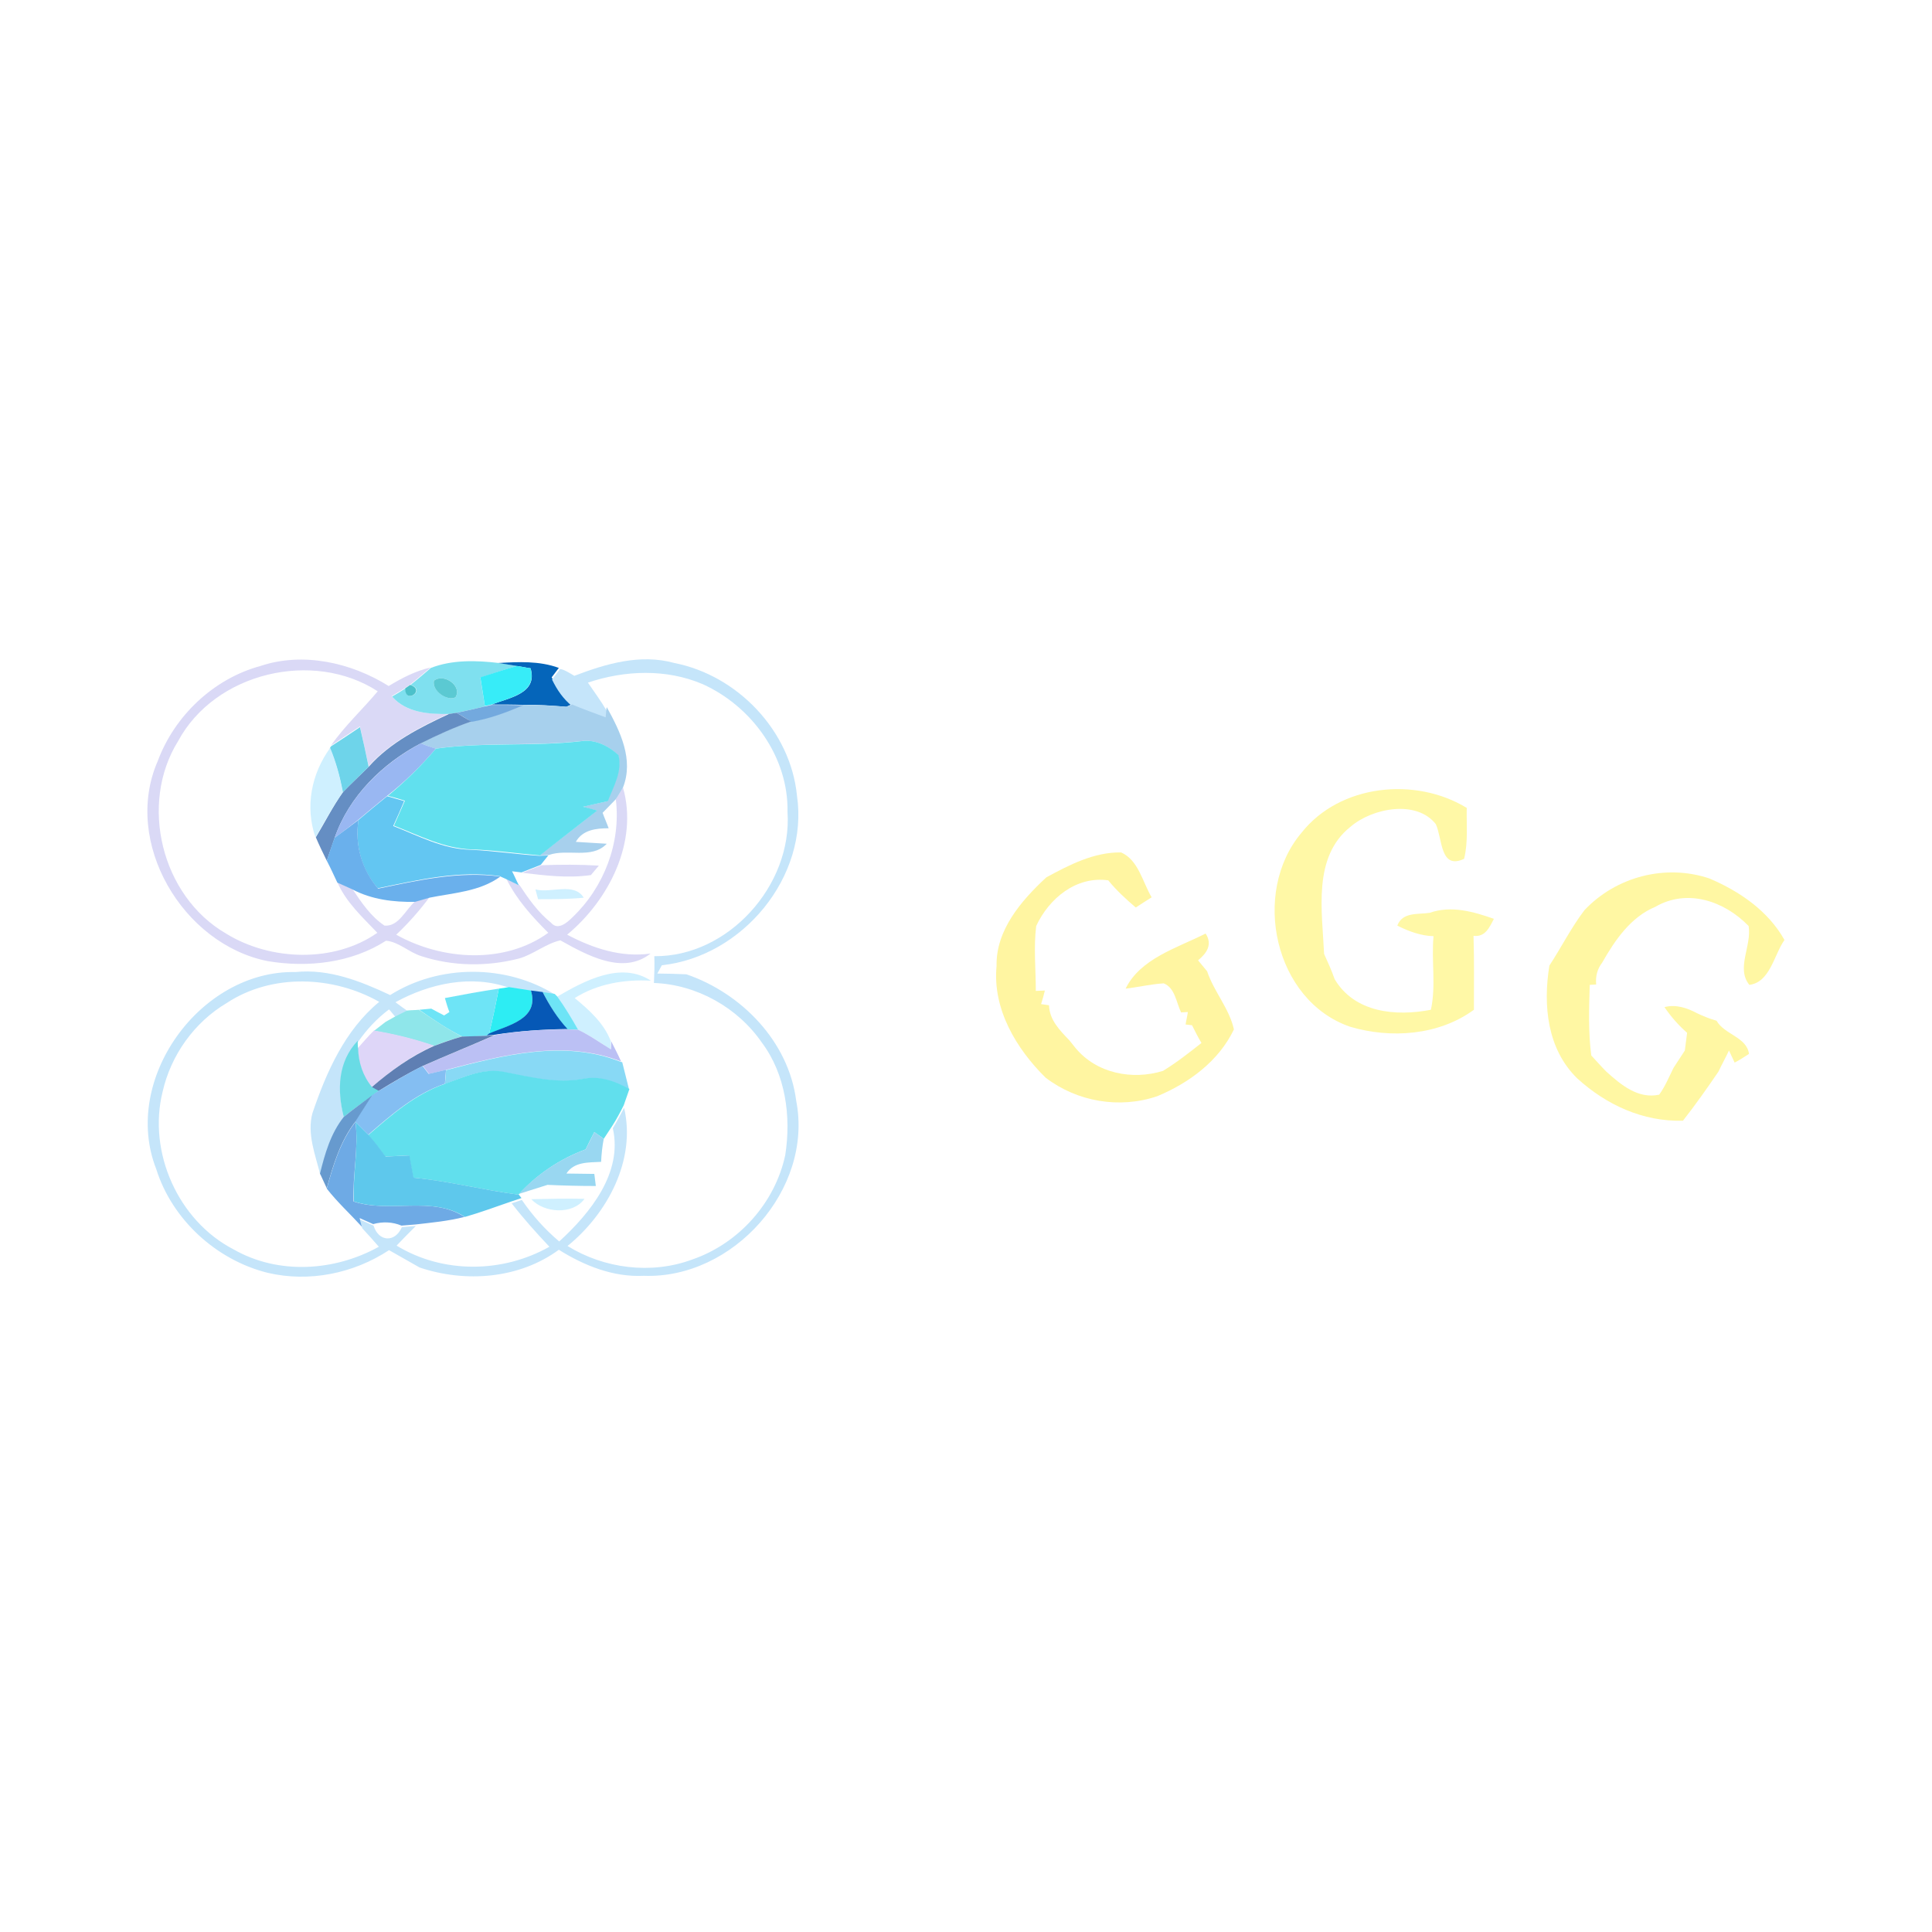 <?xml version="1.0" encoding="utf-8"?>
<!-- Generator: Adobe Illustrator 21.1.0, SVG Export Plug-In . SVG Version: 6.00 Build 0)  -->
<svg version="1.1" id="Layer_1" xmlns="http://www.w3.org/2000/svg" xmlns:xlink="http://www.w3.org/1999/xlink" x="0px" y="0px"
	 viewBox="0 0 512 512" style="enable-background:new 0 0 512 512;" xml:space="preserve">
<style type="text/css">
	.st0{fill:#FFFFFF;}
	.st1{fill:#DAD9F6;}
	.st2{fill:#7FE0EF;}
	.st3{fill:#0565BA;}
	.st4{fill:#C5E5FA;}
	.st5{fill:#37ECF8;}
	.st6{fill:#5BC9D2;}
	.st7{fill:#4CC1CA;}
	.st8{fill:#A7D0ED;}
	.st9{fill:#73A9DE;}
	.st10{fill:#658EC3;}
	.st11{fill:#6ED4EA;}
	.st12{fill:#99B7F2;}
	.st13{fill:#61E0EE;}
	.st14{fill:#CFF0FF;}
	.st15{fill:#FFF8A6;}
	.st16{fill:#63C6F2;}
	.st17{fill:#6AB0EC;}
	.st18{fill:#FFF5A1;}
	.st19{fill:#FFF7A3;}
	.st20{fill:#2DEDF3;}
	.st21{fill:#6EE4F6;}
	.st22{fill:#0658B6;}
	.st23{fill:#8FE6EA;}
	.st24{fill:#BBC0F4;}
	.st25{fill:#DED6F8;}
	.st26{fill:#5F7FB3;}
	.st27{fill:#69DBE5;}
	.st28{fill:#88D9F5;}
	.st29{fill:#84BEF2;}
	.st30{fill:#61DFED;}
	.st31{fill:#679ACE;}
	.st32{fill:#6EAAE5;}
	.st33{fill:#5EC8EC;}
	.st34{fill:#99D7F1;}
</style>
<rect y="0" class="st0" width="512" height="512"/>
<g id="_x23_dad9f6ff">
	<path class="st1" d="M69,176.5c11.3-3.8,24.1-0.9,34,5.3c3.5-2.1,7.1-4,11.1-4.9c-1.8,1.5-3.6,3.1-5.4,4.5l-1.3,0.9
		c-0.9,0.6-2.7,1.6-3.6,2.2c3.8,4.4,9.7,4.8,15.1,4.6c-7.7,3.6-15.4,7.5-21.2,13.9c-0.8-3.5-1.5-7-2.3-10.5
		c-2.6,1.7-5.1,3.4-7.7,5.1c3.6-5.2,8.3-9.5,12.4-14.4c-17.1-11.1-43.1-5-52.9,13.2c-10.4,16.7-4.4,41.1,12.7,51
		c11.8,7.3,28.7,7.8,40.1-0.2c-3.9-4.1-8.3-8.1-10.6-13.4c1.3,0.6,2.6,1.2,4,1.8c2.4,3.6,4.9,7.3,8.5,9.7c3.8,0.3,5.6-4.3,8.1-6.4
		c0.9-0.3,2.8-0.8,3.8-1.1c-2.6,3.5-5.6,6.9-8.8,9.9c12.1,6.8,28.7,7.9,40.3-0.5c-4.3-4.3-8.4-8.8-11.1-14.3
		c0.9,0.4,2.6,1.3,3.5,1.7c2.4,3.6,4.9,7.2,8.3,9.9c1.8,2.2,4.3,0,5.7-1.4c8.4-8,12.9-19.8,11.5-31.3c0.5-0.8,1.4-2.4,1.9-3.1
		c4.1,14.4-3.7,29.8-14.8,39c6.8,3.6,14.3,6.1,22.1,5c-7.3,5.8-16.9,0.4-23.9-3.5c-3.9,0.9-7.1,3.7-10.9,4.8
		c-8.5,2.2-17.6,2.1-25.9-0.6c-3.3-1-6-3.8-9.4-4.1c-9.2,5.9-20.7,7.2-31.4,5.4c-22.5-4.5-38.5-31.5-29.1-53
		C46.2,189.8,56.5,179.9,69,176.5z"/>
	<path class="st1" d="M138.4,231.3c1.7-0.7,3.4-1.3,5.1-2c5.1-0.2,10.2-0.2,15.2,0.1c-0.5,0.6-1.6,1.9-2.1,2.5
		C150.5,232.8,144.4,232,138.4,231.3z"/>
</g>
<g id="_x23_7fe0efff">
	<path class="st2" d="M114.2,177c5.7-2.2,12-2,18-1.3c1.2,0.2,3.7,0.6,4.9,0.8c-3.3,0.9-6.5,2-9.8,3.1c0.4,2.5,0.8,5.1,1.2,7.6
		c-2.5,0.6-5,1.2-7.5,1.7c-0.5,0.1-1.5,0.2-2,0.3c-5.4,0.1-11.3-0.3-15.1-4.6c0.9-0.5,2.7-1.6,3.6-2.2c-0.3,4.4,5.6,0.5,1.3-0.9
		C110.6,180.1,112.4,178.5,114.2,177 M115,180.4c-0.6,2.5,3.4,5.5,5.7,4.4C122.6,181.8,117.6,178.3,115,180.4z"/>
</g>
<g id="_x23_0565baff">
	<path class="st3" d="M132.1,175.7c5.3-0.3,10.8-0.6,16,1.3c-0.5,0.6-1.4,1.9-1.9,2.5c1.4,2.7,3.1,5.2,5.4,7.1
		c-0.4,0.2-1.1,0.5-1.5,0.7c-3.8-0.3-7.6-0.6-11.4-0.5c-2.8-0.1-5.6-0.1-8.4-0.1c4.7-1.8,12.3-2.9,10.3-9.6
		c-0.9-0.1-2.7-0.5-3.6-0.6C135.8,176.3,133.4,175.9,132.1,175.7z"/>
</g>
<g id="_x23_c5e5faff">
	<path class="st4" d="M152.2,179.1c8.4-3.2,17.5-5.9,26.5-3.4c16.8,3.3,30.8,18,32.5,35.1c3.2,21.5-14.4,42.7-35.8,45l-1.2,2.2
		c1.9,0,5.7,0.1,7.7,0.2c14.6,5,27.1,17.8,29.1,33.5c4.6,23.5-16.8,47.3-40.4,46.4c-8.1,0.4-15.8-2.7-22.5-6.9
		c-10.5,7.7-24.7,8.8-36.9,4.7c-2.7-1.5-5.4-3.1-8.1-4.6c-9.4,6.2-21.2,8.6-32.2,6c-13.6-3.4-25.3-14.1-29.5-27.5
		c-9.3-23.7,11.6-52.7,36.9-52.2c8.9-0.9,17.2,2.4,25.1,6.1c13-8.2,30.7-8.2,43.7-0.1l-3.2-0.5c-0.8-0.1-2.3-0.3-3.1-0.4
		c-1.9-0.3-3.9-0.6-5.8-0.9c-10-3.6-21.1-1.2-30.2,3.8c0.8,0.6,2.4,1.8,3.3,2.4c-0.8,0.4-2.4,1.2-3.2,1.6c-0.5-0.5-1.3-1.6-1.8-2.1
		c-3.2,2.4-5.9,5.3-8.2,8.6c-5.3,5.6-5.5,13.1-3.7,20.2c-3.4,4.4-5,9.8-6.3,15.1c-1.3-5.3-3.6-10.9-2.1-16.4
		c3.7-10.9,8.6-22,17.7-29.5c-12.2-6.9-28.4-7.6-40.4,0.3c-8.6,5.1-14.8,13.8-17,23.5c-4,16,4.1,34.2,18.8,41.8
		c11.9,6.8,26.8,5.8,38.5-0.7c-1.4-1.6-2.9-3.3-4.4-4.9l-0.6-2.3c0.9,0.4,2.7,1.2,3.6,1.6c1.3,4.3,5.7,4.6,7.5,0.4
		c0.9-0.1,2.8-0.2,3.7-0.3c-1.7,1.7-3.4,3.4-5.1,5.2c12.3,7.5,28.1,7.3,40.5,0.3c-3.5-3.7-6.9-7.5-10-11.5l2.7-0.9
		c2.8,4.1,6.1,7.8,9.9,11c8.2-7.5,16.9-18.2,14.2-30c1.1-1.8,2-3.6,3-5.4c3.2,13.8-4.4,28-15,36.6c9.7,6,22.2,7.6,33,3.6
		c12.3-4.2,22-15,24.7-27.7c1.6-10.2,0.1-21.4-6.2-29.8c-6.4-9.3-17.3-15.4-28.6-15.8c0.1-2.4,0.2-4.7,0.1-7.1
		c19.6,0.2,36.6-18.8,35.3-38.2c0.3-14.5-9.4-28-22.5-33.9c-9.6-4.1-20.6-3.7-30.4-0.4c1.7,2.5,3.5,4.9,5,7.5l-0.2,2.2
		c-3-1.1-5.9-2.2-8.9-3.4c-2.4-1.9-4.1-4.4-5.4-7.1c0.5-0.6,1.4-1.9,1.9-2.5l0.2-0.3C149.3,177.3,151.2,178.5,152.2,179.1z"/>
</g>
<g id="_x23_37ecf8ff">
	<path class="st5" d="M137,176.5c0.9,0.1,2.7,0.5,3.6,0.6c1.9,6.7-5.7,7.8-10.3,9.6l-1.8,0.4c-0.4-2.5-0.8-5-1.2-7.6
		C130.5,178.5,133.7,177.4,137,176.5z"/>
</g>
<g id="_x23_5bc9d2ff">
	<path class="st6" d="M115,180.4c2.6-2.1,7.6,1.4,5.7,4.4C118.4,185.9,114.4,183,115,180.4z"/>
</g>
<g id="_x23_4cc1caff">
	<path class="st7" d="M107.4,182.4l1.3-0.9C113,182.9,107.2,186.8,107.4,182.4z"/>
</g>
<g id="_x23_a7d0edff">
	<path class="st8" d="M151.6,186.7c2.9,1.2,5.9,2.3,8.9,3.4l0.2-2.2l0.1-0.5c3.6,6.5,7.2,13.9,4.3,21.3c-0.5,0.8-1.4,2.4-1.9,3.1
		c-0.9,0.9-2.6,2.7-3.5,3.6c0.5,1.4,1.1,2.7,1.6,4.1c-3.3,0-6.9,0.4-8.7,3.6c2,0.1,6.1,0.4,8.2,0.5c-4,4.2-10.4,1.2-15.4,3l-2.4,0.1
		c5-4,10.2-7.9,15.2-11.9c-0.9-0.2-2.8-0.7-3.8-1c2.2-0.5,4.4-1,6.6-1.5c1.4-3.9,3.9-7.9,2.8-12.2c-2.6-2.4-6-4.2-9.7-3.7
		c-12.9,1.4-25.9,0.2-38.7,2c-1-0.3-3-1.1-4-1.4c4.3-2.2,8.8-4.2,13.4-5.8c4.8-0.8,9.3-2.5,13.8-4.4c3.8,0,7.6,0.2,11.4,0.5
		C150.5,187.2,151.2,186.9,151.6,186.7z"/>
</g>
<g id="_x23_73a9deff">
	<path class="st9" d="M121,188.9c2.5-0.5,5-1.1,7.5-1.7l1.8-0.4c2.8,0,5.6,0,8.4,0.1c-4.5,1.9-9,3.6-13.8,4.4
		C123.9,190.6,122,189.5,121,188.9z"/>
</g>
<g id="_x23_658ec3ff">
	<path class="st10" d="M119,189.2c0.5-0.1,1.5-0.2,2-0.3c1,0.6,2.9,1.8,3.9,2.3c-4.6,1.6-9,3.6-13.4,5.8c-10.1,5.3-19,14-22.8,25
		c-0.7,2-1.4,4.1-2.1,6.1c-1-2-2-4.1-2.9-6.2c2.4-4,4.5-8.2,7.2-12c2.2-2.3,4.6-4.5,6.9-6.8C103.5,196.7,111.3,192.8,119,189.2z"/>
</g>
<g id="_x23_6ed4eaff">
	<path class="st11" d="M87.7,197.8c2.6-1.7,5.2-3.4,7.7-5.1c0.8,3.5,1.6,7,2.3,10.5c-2.3,2.3-4.7,4.5-6.9,6.8c-0.7-4-1.8-8-3.4-11.7
		L87.7,197.8z"/>
</g>
<g id="_x23_99b7f2ff">
	<path class="st12" d="M88.7,222c3.8-11,12.7-19.6,22.8-25c1,0.4,3,1.1,4,1.4c-3.9,4.6-8.2,8.8-12.9,12.5c-2.6,2.1-5.1,4.2-7.6,6.3
		C92.9,218.9,90.8,220.5,88.7,222z"/>
</g>
<g id="_x23_61e0eeff">
	<path class="st13" d="M115.5,198.4c12.8-1.8,25.8-0.5,38.7-2c3.6-0.5,7.1,1.3,9.7,3.7c1.1,4.3-1.3,8.3-2.8,12.2
		c-2.2,0.5-4.4,1-6.6,1.5c0.9,0.2,2.8,0.7,3.8,1c-5.1,4-10.2,7.9-15.2,11.9c-6-0.5-12-1.4-18-1.6c-7.4-0.2-14-3.7-20.7-6.3
		c1-2.2,1.9-4.4,2.9-6.6c-1.5-0.5-3-0.9-4.5-1.3C107.3,207.2,111.6,203,115.5,198.4z"/>
</g>
<g id="_x23_cff0ffff">
	<path class="st14" d="M83.6,221.9c-2.8-8.1-1.1-16.8,3.9-23.7c1.6,3.8,2.6,7.7,3.4,11.7C88.2,213.7,86,217.9,83.6,221.9z"/>
	<path class="st14" d="M141.9,235.7c4.1,1.1,10.2-2,12.8,2.2c-4,0.4-8.1,0.4-12.1,0.4C142.4,237.7,142.1,236.4,141.9,235.7z"/>
	<path class="st14" d="M147.7,264.1c7.2-4.2,16.9-9.4,24.8-4.2c-7-0.4-14.2,0.8-20.2,4.6c3.9,3.2,7.8,6.7,9.6,11.5l-0.1,2.1
		c-2.8-1.9-5.6-3.8-8.7-5.2C151.4,269.9,149.6,267,147.7,264.1z"/>
	<path class="st14" d="M140.8,317.8c4.7-0.1,9.4-0.2,14.1-0.1C151.8,322,144.2,321.5,140.8,317.8z"/>
</g>
<g id="_x23_fff8a6ff">
	<path class="st15" d="M344.9,220.7c10.2-12.9,30.2-14.9,43.8-6.6c-0.1,4.5,0.4,9.1-0.7,13.5c-6.4,3-5.7-5.3-7.5-9.2
		c-5.1-6.5-16.8-4.3-22.6,0.7c-10.1,8-7.5,22.4-7,33.7c1,2.2,2,4.4,2.8,6.7c5.3,8.9,16.2,9.9,25.5,8.1c1.4-6.3,0.1-13,0.7-19.5
		c-3.4-0.1-6.6-1.3-9.6-2.8c1.4-3.7,5.5-2.9,8.6-3.4c5.7-2,11.6-0.3,17,1.6c-1.2,2.3-2.3,4.9-5.4,4.5c0.2,6.5,0.1,13,0.1,19.6
		c-9.3,6.8-22,7.7-32.8,4.5C337.7,265.2,331.5,236.6,344.9,220.7z"/>
</g>
<g id="_x23_63c6f2ff">
	<path class="st16" d="M95,217.3c2.5-2.1,5.1-4.3,7.6-6.3c1.5,0.4,3,0.9,4.5,1.3c-0.9,2.2-1.9,4.4-2.9,6.6
		c6.7,2.6,13.3,6.2,20.7,6.3c6,0.3,12,1.2,18,1.6l2.4-0.1l-2,2.5c-1.7,0.7-3.4,1.3-5.1,2c-0.6-0.1-1.9-0.2-2.5-0.3
		c0.5,0.9,1.3,2.8,1.8,3.7c-0.9-0.4-2.6-1.3-3.5-1.7c-0.4-0.2-1.2-0.5-1.5-0.7c-10.9-1.6-21.7,1-32.4,3.2
		C95.8,230.4,94,223.9,95,217.3z"/>
</g>
<g id="_x23_6ab0ecff">
	<path class="st17" d="M88.7,222c2.1-1.5,4.2-3.1,6.3-4.7c-1,6.7,0.9,13.1,5.2,18.2c10.6-2.2,21.5-4.7,32.4-3.2
		c-5.5,4-12.4,4.3-18.8,5.6c-0.9,0.3-2.8,0.8-3.8,1.1c-5.7,0.1-11.5-0.6-16.6-3.3c-1.3-0.6-2.7-1.2-4-1.8c-0.9-1.9-1.8-3.9-2.8-5.8
		C87.3,226.1,87.9,224,88.7,222z"/>
</g>
<g id="_x23_fff5a1ff">
	<path class="st18" d="M277.3,232.5c6.1-3.3,12.6-6.7,19.8-6.6c4.6,2,5.7,7.9,8.1,11.9c-1.1,0.7-3.2,2-4.2,2.7
		c-2.6-2.2-5.2-4.6-7.3-7.2c-8.5-1.2-15.7,4.8-19.1,12.1c-0.7,5.7-0.1,11.5-0.1,17.2l2.4-0.1c-0.2,0.9-0.7,2.7-1,3.6l2.1,0.3
		c0.1,3.9,2.9,6.7,5.4,9.3c0.4,0.5,1.2,1.5,1.6,2c5.6,6.8,15.1,8.6,23.2,6.1c3.6-2.2,6.9-4.8,10.2-7.4c-0.9-1.5-1.7-3.1-2.5-4.7
		l-1.7-0.2c0.1-0.8,0.5-2.5,0.6-3.3c-0.5,0-1.3,0.1-1.8,0.1c-1.3-2.7-1.6-6.5-4.6-7.7c-3.4,0.2-6.7,1-10.1,1.4
		c3.9-8,13.7-10.8,21.2-14.6c1.9,2.9,0.3,5.2-2,7.1c0.6,0.7,1.8,2.2,2.4,2.9c1.8,5.4,5.9,9.9,7.1,15.4c-4,8.4-11.9,14.2-20.3,17.7
		c-10,3.4-21.2,1.5-29.6-4.9c-7.8-7.7-14.1-18.2-13-29.6C263.9,246.5,270.6,238.7,277.3,232.5z"/>
</g>
<g id="_x23_fff7a3ff">
	<path class="st19" d="M419.9,241.2c8.4-8.9,21.5-12.3,33.1-8.4c8,3.4,15.6,8.6,19.9,16.3c-2.8,4-3.8,11.2-9.3,11.9
		c-3.6-4.4,0.7-10.4-0.2-15.6c-6.4-6.6-16.2-10-24.7-5.1c-6.5,2.7-10.7,8.8-14.1,14.8c-1.3,1.7-1.8,3.6-1.6,5.8l-1.7,0.1
		c-0.2,6.2-0.4,12.5,0.4,18.7c1.3,1.4,2.6,2.9,4,4.3c3.9,3.5,8.4,7.3,14,6.1c1.6-2.2,2.6-4.7,3.8-7.1c1-1.5,2-3.1,3-4.6
		c0.2-1.6,0.4-3.1,0.6-4.7c-2.3-2-4.3-4.3-6-6.8c3-0.8,6,0.2,8.6,1.6c1.7,0.8,3.4,1.5,5.2,2c2.1,3.7,8,4.3,8.6,8.8
		c-0.9,0.6-2.8,1.8-3.8,2.3c-0.4-0.8-1.1-2.4-1.5-3.2c-0.9,1.9-1.9,3.7-2.8,5.6c-3,4.4-6.1,8.8-9.4,13c-10.6,0.3-20.3-4.2-28-11.2
		c-8-7.8-9.1-19.4-7.4-29.9C413.8,251,416.4,245.8,419.9,241.2z"/>
</g>
<g id="_x23_2dedf3ff">
	<path class="st20" d="M134.9,261.6c1.9,0.3,3.9,0.6,5.8,0.9c2.3,7.6-6.1,9.2-11.1,11.5c1-4,1.8-8,2.6-12
		C132.9,261.9,134.2,261.7,134.9,261.6z"/>
</g>
<g id="_x23_6ee4f6ff">
	<path class="st21" d="M117.9,264.5c4.7-0.9,9.5-1.8,14.3-2.5c-0.8,4-1.6,8-2.6,12l-0.6,0.5c-2.2,0.1-4.4,0.2-6.5,0.2
		c-4-2-7.7-4.5-11.4-7.1c0.8-0.1,2.4-0.2,3.2-0.3c0.9,0.5,2.6,1.4,3.4,1.8l1.4-0.9C118.6,267,118.3,265.8,117.9,264.5z"/>
	<path class="st21" d="M143.8,262.9l3.2,0.5l0.7,0.7c2,2.8,3.8,5.8,5.5,8.8l-2.9-0.1C147.7,269.9,145.6,266.4,143.8,262.9z"/>
</g>
<g id="_x23_0658b6ff">
	<path class="st22" d="M140.7,262.5c0.8,0.1,2.3,0.3,3.1,0.4c1.8,3.5,3.9,6.9,6.6,9.8c-6.4,0.1-12.8,0.5-19.2,1.5l-2.2,0.2l0.6-0.5
		C134.6,271.7,143,270.1,140.7,262.5z"/>
</g>
<g id="_x23_8fe6eaff">
	<path class="st23" d="M104.7,269.4c0.8-0.4,2.4-1.2,3.2-1.6c0.8-0.1,2.3-0.1,3.1-0.2c3.7,2.5,7.4,5,11.4,7.1
		c-2.5,0.7-5,1.5-7.4,2.5c-5.2-1.8-10.5-3.1-15.9-4c0.8-0.6,2.3-1.8,3.1-2.4L104.7,269.4z"/>
</g>
<g id="_x23_bbc0f4ff">
	<path class="st24" d="M150.3,272.8l2.9,0.1c3,1.4,5.8,3.4,8.7,5.2l0.1-2.1c0.9,1.8,1.8,3.5,2.6,5.3c-15.2-5.9-31.3-1.7-46.3,2.2
		c-1.1,0.3-3.4,0.8-4.6,1.1c-0.4-0.5-1.2-1.6-1.6-2.1c6.3-2.8,12.8-5.4,19.1-8.2C137.5,273.2,143.9,272.8,150.3,272.8z"/>
</g>
<g id="_x23_ded6f8ff">
	<path class="st25" d="M94.8,277.8c1.4-1.6,2.8-3.2,4.3-4.7c5.4,0.9,10.7,2.2,15.9,4c-6.1,2.7-11.5,6.7-16.5,11
		C96.1,285.3,94.9,281.6,94.8,277.8z"/>
</g>
<g id="_x23_5f7fb3ff">
	<path class="st26" d="M115,277.2c2.4-0.9,4.9-1.8,7.4-2.5c2.2-0.1,4.4-0.1,6.5-0.2l2.2-0.2c-6.3,2.8-12.8,5.4-19.1,8.2
		c-4,2-7.9,4.3-11.8,6.7l-1.8-1C103.5,283.8,108.9,279.9,115,277.2z"/>
</g>
<g id="_x23_69dbe5ff">
	<path class="st27" d="M91.1,296c-1.8-7.1-1.6-14.6,3.7-20.2c0,0.5,0,1.5,0.1,2c0.1,3.8,1.3,7.4,3.7,10.3l1.8,1
		c-0.4,0.3-1.3,0.9-1.6,1.2C96.1,292.2,93.5,294,91.1,296z"/>
</g>
<g id="_x23_88d9f5ff">
	<path class="st28" d="M118.2,283.6c15-3.9,31.2-8.2,46.3-2.2l0.4,0.1c0.6,2.4,1.2,4.8,1.8,7.2c-3.8-2.1-7.9-3.6-12.3-2.7
		c-7,1.3-13.9-0.5-20.7-1.8c-5.5-1.2-10.7,1.2-15.8,3.1C118,286.3,118.2,284.5,118.2,283.6z"/>
</g>
<g id="_x23_84bef2ff">
	<path class="st29" d="M100.2,289.2c3.9-2.3,7.7-4.7,11.8-6.7c0.4,0.5,1.2,1.6,1.6,2.1c1.2-0.3,3.5-0.8,4.6-1.1
		c-0.1,0.9-0.2,2.7-0.3,3.7c-7.9,2.7-14.2,8.2-20.3,13.5c-0.9-0.9-2.6-2.6-3.5-3.5c1.5-2.3,2.9-4.6,4.4-6.9
		C99,290,99.8,289.4,100.2,289.2z"/>
</g>
<g id="_x23_61dfedff">
	<path class="st30" d="M118,287.2c5-1.8,10.3-4.3,15.8-3.1c6.8,1.3,13.7,3.1,20.7,1.8c4.4-0.9,8.5,0.6,12.3,2.7
		c-0.4,1.1-1.1,3.2-1.5,4.3c-0.9,1.8-1.9,3.7-3,5.4c-0.6,0.9-1.7,2.6-2.3,3.5c-0.6-0.5-1.9-1.3-2.5-1.8c-0.8,1.5-1.5,3-2.3,4.6
		c-6.8,2.5-12.9,6.6-17.8,12c-9.3-1.2-18.5-3.6-27.9-4.5c-0.4-2-0.7-3.9-1.1-5.9c-2.1,0.1-4.2,0.2-6.3,0.3c-1.5-2-3-3.9-4.5-5.7
		C103.8,295.4,110.1,289.9,118,287.2z"/>
</g>
<g id="_x23_679aceff">
	<path class="st31" d="M91.1,296c2.4-2,5-3.8,7.5-5.7c-1.5,2.3-2.9,4.6-4.4,6.9c-4,5.2-5.9,11.5-7.6,17.7c-0.5-1-1.3-2.9-1.8-3.9
		C86.1,305.8,87.6,300.4,91.1,296z"/>
</g>
<g id="_x23_6eaae5ff">
	<path class="st32" d="M86.6,315c1.7-6.2,3.6-12.5,7.6-17.7c0.9,7-0.8,14-0.5,21.1c9.6,3.2,20.7-1.6,29.4,4.1c-4.3,1.1-8.7,1.5-13,2
		c-0.9,0.1-2.8,0.2-3.7,0.3c-2.4-1-5-1.1-7.5-0.4c-0.9-0.4-2.7-1.2-3.6-1.6l0.6,2.3C92.8,321.7,89.4,318.6,86.6,315z"/>
</g>
<g id="_x23_5ec8ecff">
	<path class="st33" d="M94.2,297.3c0.9,0.9,2.6,2.6,3.5,3.5c1.6,1.8,3.1,3.8,4.5,5.7c2.1-0.1,4.2-0.2,6.3-0.3c0.4,2,0.7,3.9,1.1,5.9
		c9.4,0.9,18.5,3.3,27.9,4.5l0.7,0.9l-2.7,0.9c-4.1,1.4-8.1,2.9-12.3,4.1c-8.8-5.7-19.8-0.9-29.4-4.1
		C93.4,311.3,95.1,304.3,94.2,297.3z"/>
</g>
<g id="_x23_99d7f1ff">
	<path class="st34" d="M155.2,304.6c0.8-1.5,1.5-3,2.3-4.6c0.6,0.5,1.9,1.3,2.5,1.8c-0.4,2-0.6,4.1-0.7,6.1
		c-3.3,0.2-7.1-0.1-9.2,3.1c1.8,0,5.5,0.1,7.4,0.1c0.1,0.8,0.3,2.4,0.4,3.2c-4.3,0-8.6-0.1-12.8-0.3c-2.5,0.8-5.1,1.6-7.6,2.4
		C142.3,311.2,148.4,307.1,155.2,304.6z"/>
</g>
</svg>
